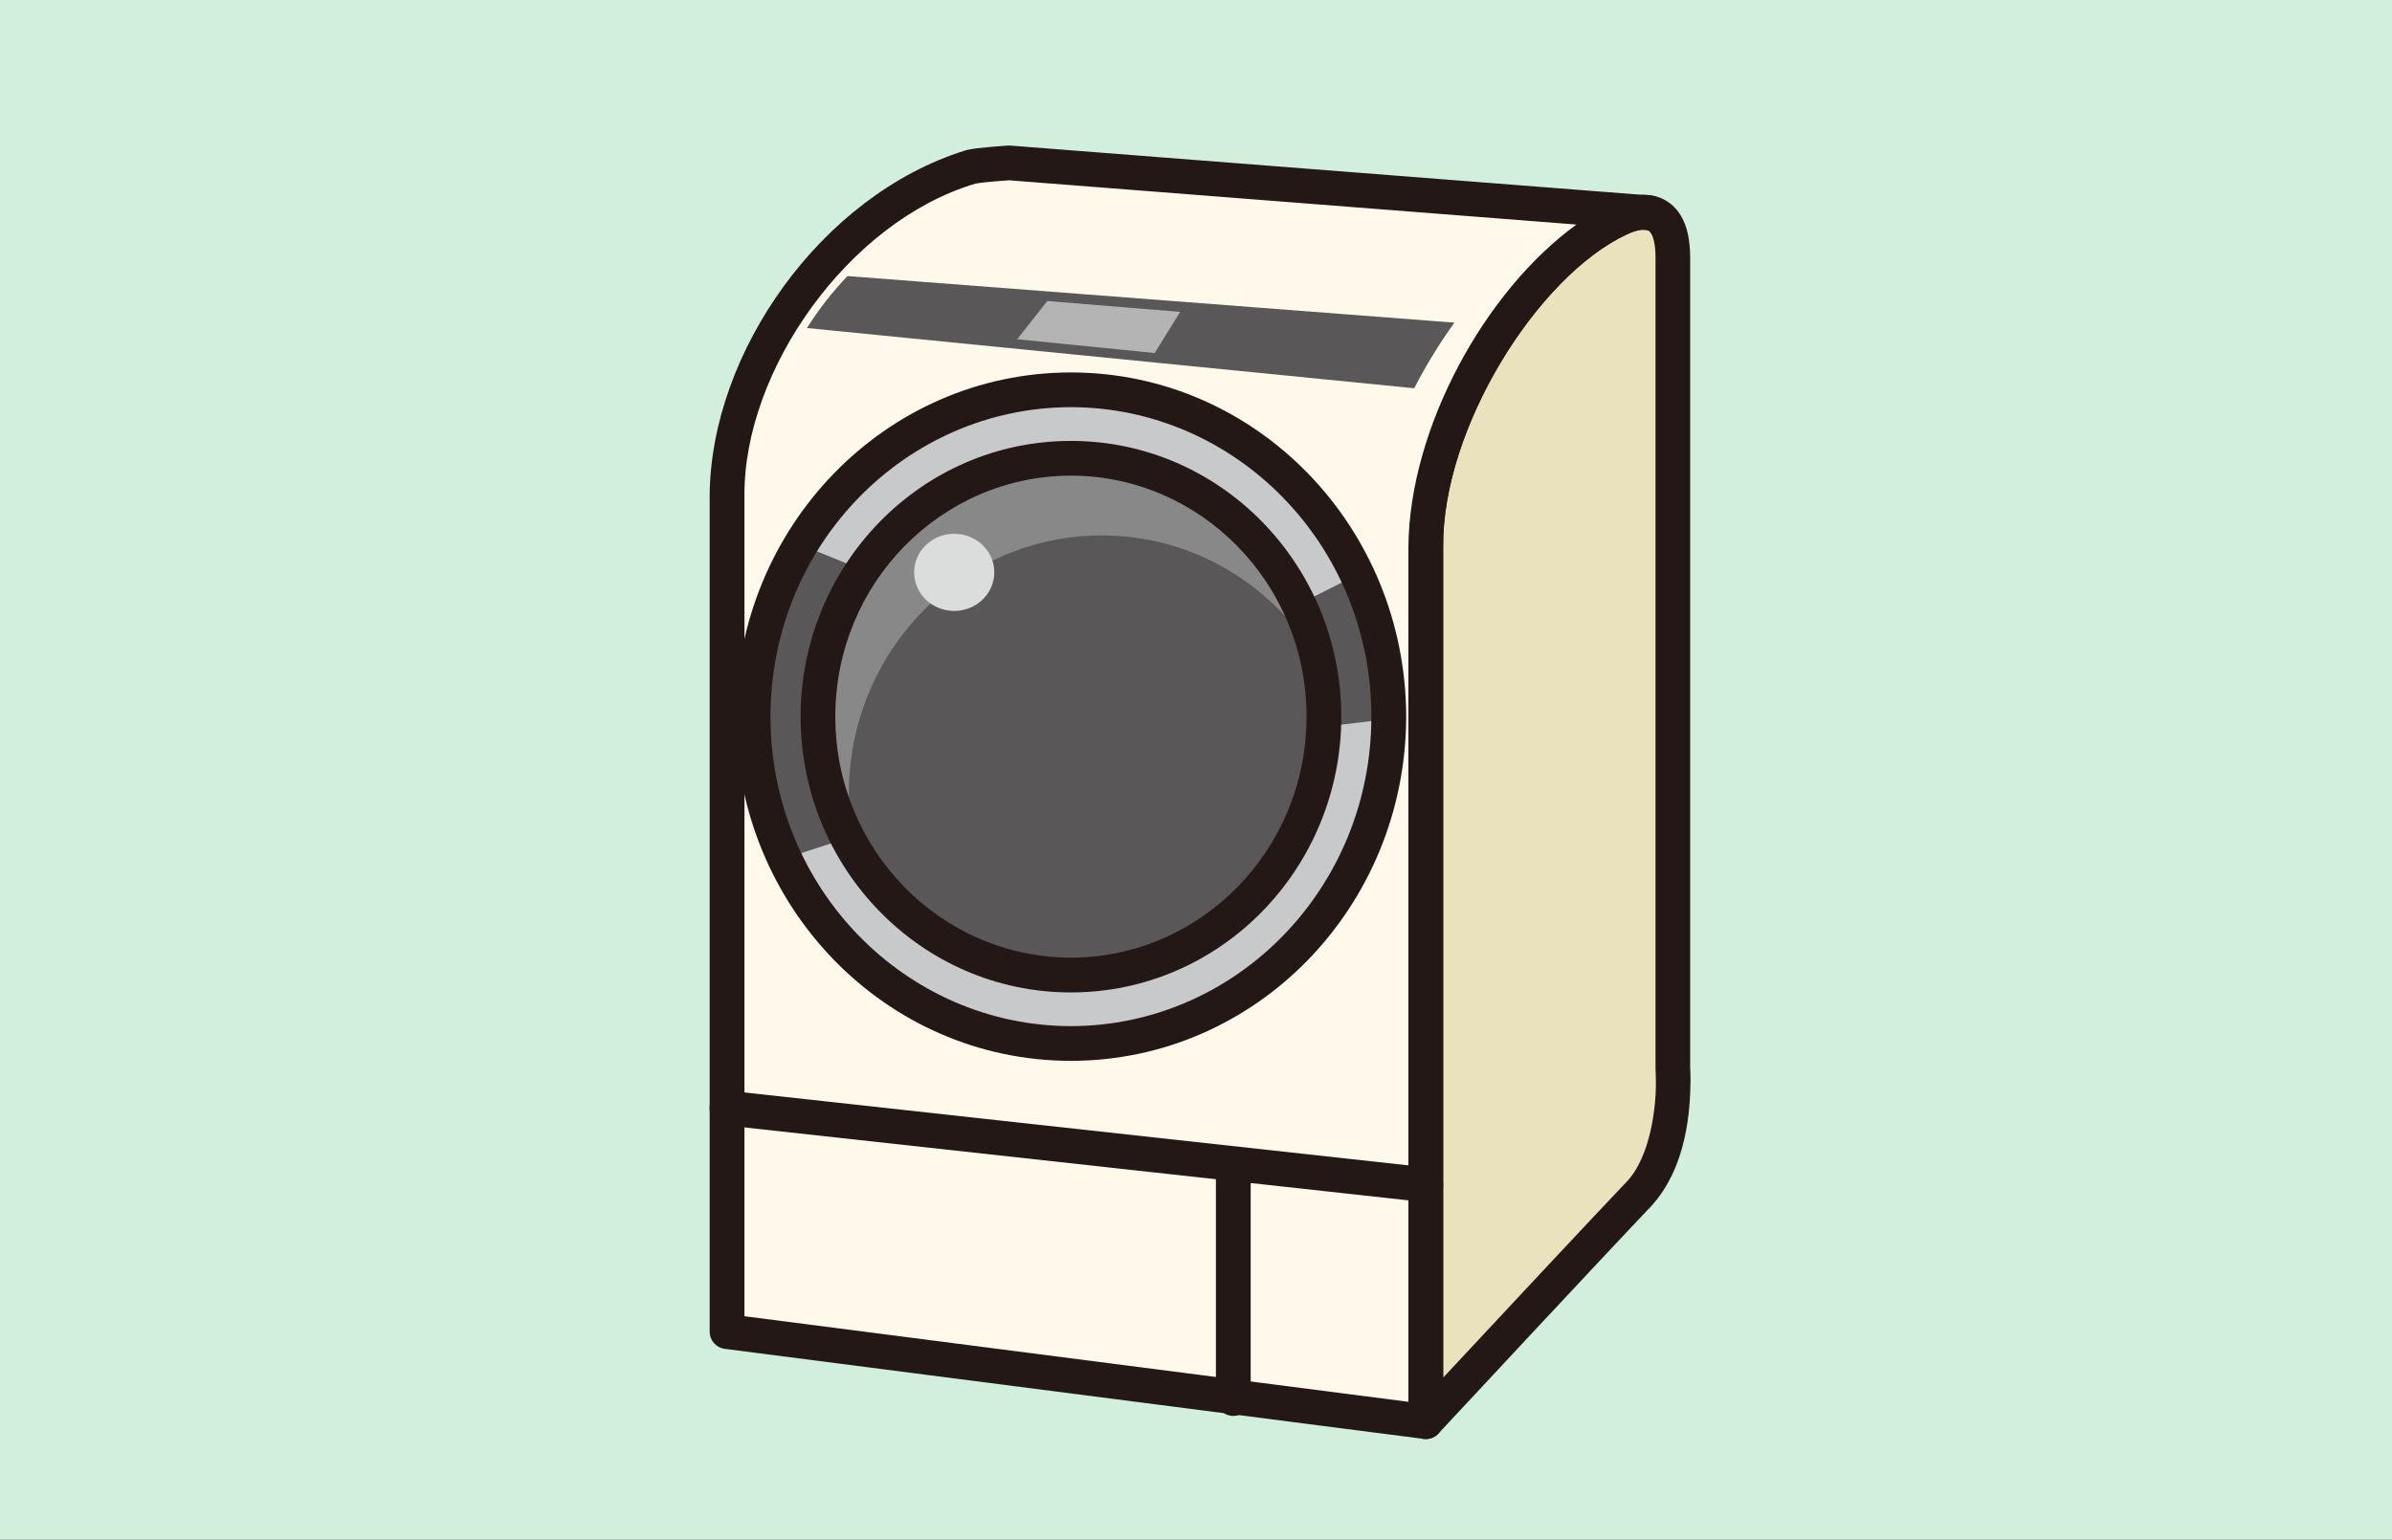<?xml version="1.0" encoding="UTF-8"?><svg id="layout" xmlns="http://www.w3.org/2000/svg" width="332.78" height="214.27" viewBox="0 0 332.78 214.27"><rect x="0" y="0" width="332.78" height="214.27" fill="#333333" stroke="none"/><defs><style>.cls-1{fill:#eae2bd;}.cls-2{fill:#fff9eb;}.cls-3{fill:#b4b4b5;}.cls-4{fill:#d1efdb;}.cls-5{fill:#dbdcdc;}.cls-6{fill:#c8c9ca;}.cls-7{fill:#231815;}.cls-8{fill:#888;}.cls-9{fill:#595757;}</style></defs><path class="cls-4" d="M-23.03-23.42H356.97c5.52,0,10,4.48,10,10V241.89H-33.03V-13.42c0-5.52,4.48-10,10-10Z"/><g><g><path class="cls-1" d="M227.89,166.28c-5.38,5.61-29.54,31.56-29.54,31.56V76.12c0-17.62,13.31-39.12,26.92-45.69,1.09-.52,2.81-1.14,4.32-.79,1.7,.38,3.13,1.96,3.13,6.21v112.77s.93,11.63-4.84,17.66Z"/><path class="cls-7" d="M197.47,200.09c-.92-.36-1.53-1.26-1.53-2.25h0V76.12c.16-18.78,13.56-40.56,28.29-47.87h0c1.05-.49,2.57-1.12,4.43-1.14h0c.46,0,.97,.04,1.47,.16h0c1.4,.29,2.89,1.27,3.75,2.8h0c.88,1.51,1.25,3.39,1.26,5.77h0c0,7.92,0,109.42,0,112.69h0c.02,.25,.05,.93,.05,1.91h0c-.06,3.74-.39,11.95-5.56,17.51h0c-5.34,5.58-29.49,31.51-29.51,31.54h0c-.47,.5-1.11,.77-1.77,.77h0c-.3,0-.6-.05-.88-.17h0Zm28.86-167.48c-12.49,5.85-25.72,27.06-25.55,43.52h0v115.58c7.16-7.68,21.37-22.91,25.37-27.09h0c3.55-3.56,4.28-10.88,4.22-14.17h0c0-1.06-.05-1.64-.05-1.64h0v-.19s0-104.71,0-112.77h0c0-1.86-.33-2.9-.6-3.33h0c-.28-.43-.36-.42-.68-.53h0c-.08-.02-.2-.03-.37-.03h0s-.03,0-.05,0h0c-.64,0-1.63,.32-2.28,.65h0Z"/></g><g><path class="cls-2" d="M198.36,197.84l-97.21-12.53V68.99c0-18.69,15-39.99,33.83-45.73,.98-.3,5.4-.58,5.4-.58l89.15,6.95c-1.5-.31-3.18,.3-4.25,.81-13.61,6.58-26.92,28.07-26.92,45.69v121.72Z"/><path class="cls-7" d="M198.05,200.24l-97.21-12.53c-1.21-.16-2.11-1.18-2.11-2.4h0V68.99c.12-19.93,15.52-41.81,35.55-48.05h0c1.04-.29,2.24-.37,3.56-.5h0c1.26-.11,2.38-.18,2.39-.18h.34l87.98,6.86s.09,0,.13,0h0c.44,0,.89,.04,1.34,.14h0c1.25,.25,2.08,1.44,1.9,2.71h0c-.18,1.26-1.31,2.17-2.58,2.07h0l-.91-.07c-.64,.06-1.51,.35-2.1,.65h0c-12.5,5.85-25.72,27.06-25.56,43.51h0v121.72c0,.7-.3,1.36-.82,1.81h0c-.44,.39-1.01,.6-1.59,.6h0c-.11,0-.21,0-.32-.02h0Zm.31-2.4l.31-2.4-.31,2.4h0ZM135.9,25.52c-.16,.03-.21,.04-.21,.04h0c-17.64,5.24-32.24,25.96-32.12,43.42h0v114.19l92.37,11.91V76.12c.14-16.66,10.71-35.69,23.38-44.87h0l-78.94-6.16c-.68,.05-3.4,.24-4.48,.43h0Z"/></g><g><line class="cls-2" x1="198.36" y1="164.88" x2="101.15" y2="154.2"/><path class="cls-7" d="M198.09,167.28l-97.21-10.68c-1.33-.14-2.29-1.34-2.14-2.67h0c.14-1.33,1.34-2.29,2.67-2.14h0l97.21,10.68c1.33,.14,2.28,1.34,2.14,2.67h0c-.13,1.24-1.18,2.15-2.4,2.15h0c-.09,0-.18,0-.27-.01h0Z"/></g><path class="cls-9" d="M117.91,38.41c-2.04,2.14-3.96,4.55-5.64,7.24l84.48,8.38c1.65-3.22,3.55-6.3,5.59-9.13l-84.43-6.48Z"/><path class="cls-6" d="M193.22,99.73c0,25.12-19.8,45.49-44.22,45.49s-44.21-20.36-44.21-45.49,19.8-45.49,44.21-45.49,44.22,20.37,44.22,45.49Z"/><path class="cls-9" d="M184.2,99.73c0,19.86-15.76,35.96-35.2,35.96s-35.2-16.1-35.2-35.96,15.76-35.96,35.2-35.96,35.2,16.1,35.2,35.96Z"/><path class="cls-8" d="M118.09,110.47c0-19.86,15.76-35.96,35.2-35.96,12.72,0,23.83,6.92,30.01,17.24-3.56-16.01-17.55-27.98-34.3-27.98-19.44,0-35.2,16.1-35.2,35.96,0,6.87,1.92,13.26,5.19,18.72-.57-2.57-.9-5.23-.9-7.98Z"/><path class="cls-9" d="M111.39,75.81c-4.18,6.95-6.61,15.14-6.61,23.92,0,7.08,1.57,13.77,4.37,19.74l7.88-2.56c-2.47-5.2-3.86-11.03-3.86-17.19,0-7.65,2.14-14.77,5.83-20.81l-7.61-3.11Z"/><path class="cls-9" d="M193.21,100.03c0-.1,0-.2,0-.31,0-7.08-1.57-13.77-4.37-19.74l-7.56,3.81c2.47,5.19,3.86,11.03,3.86,17.19,0,.09,8.06-.95,8.06-.95Z"/><polygon class="cls-3" points="160.64 49.13 141.51 47.21 145.7 41.89 164.19 43.4 160.64 49.13"/><path class="cls-7" d="M102.36,99.73c.05-26.4,20.83-47.89,46.63-47.9h0c25.81,.01,46.59,21.51,46.64,47.9h0c-.05,26.41-20.83,47.89-46.64,47.9h0c-25.81-.01-46.59-21.5-46.63-47.9h0Zm4.83,0c0,23.84,18.77,43.03,41.8,43.07h0c23.03-.04,41.79-19.23,41.8-43.07h0c0-23.84-18.77-43.02-41.8-43.07h0c-23.03,.04-41.79,19.23-41.8,43.07h0Z"/><path class="cls-5" d="M138.33,79.65c0,2.96-2.5,5.37-5.58,5.37s-5.57-2.4-5.57-5.37,2.5-5.37,5.57-5.37,5.58,2.4,5.58,5.37Z"/><path class="cls-7" d="M169.16,194.62v-32.57c0-1.34,1.08-2.42,2.42-2.42h0c1.34,0,2.42,1.08,2.42,2.42h0v32.57c0,1.34-1.08,2.42-2.42,2.42h0c-1.33,0-2.42-1.08-2.42-2.42h0Z"/><path class="cls-7" d="M111.38,99.73c.04-21.15,16.8-38.37,37.61-38.37h0c20.82,0,37.58,17.22,37.62,38.37h0c-.04,21.16-16.8,38.37-37.62,38.38h0c-20.81,0-37.58-17.22-37.61-38.38h0Zm4.83,0c0,18.57,14.72,33.51,32.78,33.54h0c18.06-.03,32.78-14.97,32.78-33.54h0c0-18.56-14.72-33.51-32.78-33.54h0c-18.06,.03-32.78,14.98-32.78,33.54h0Z"/></g></svg>